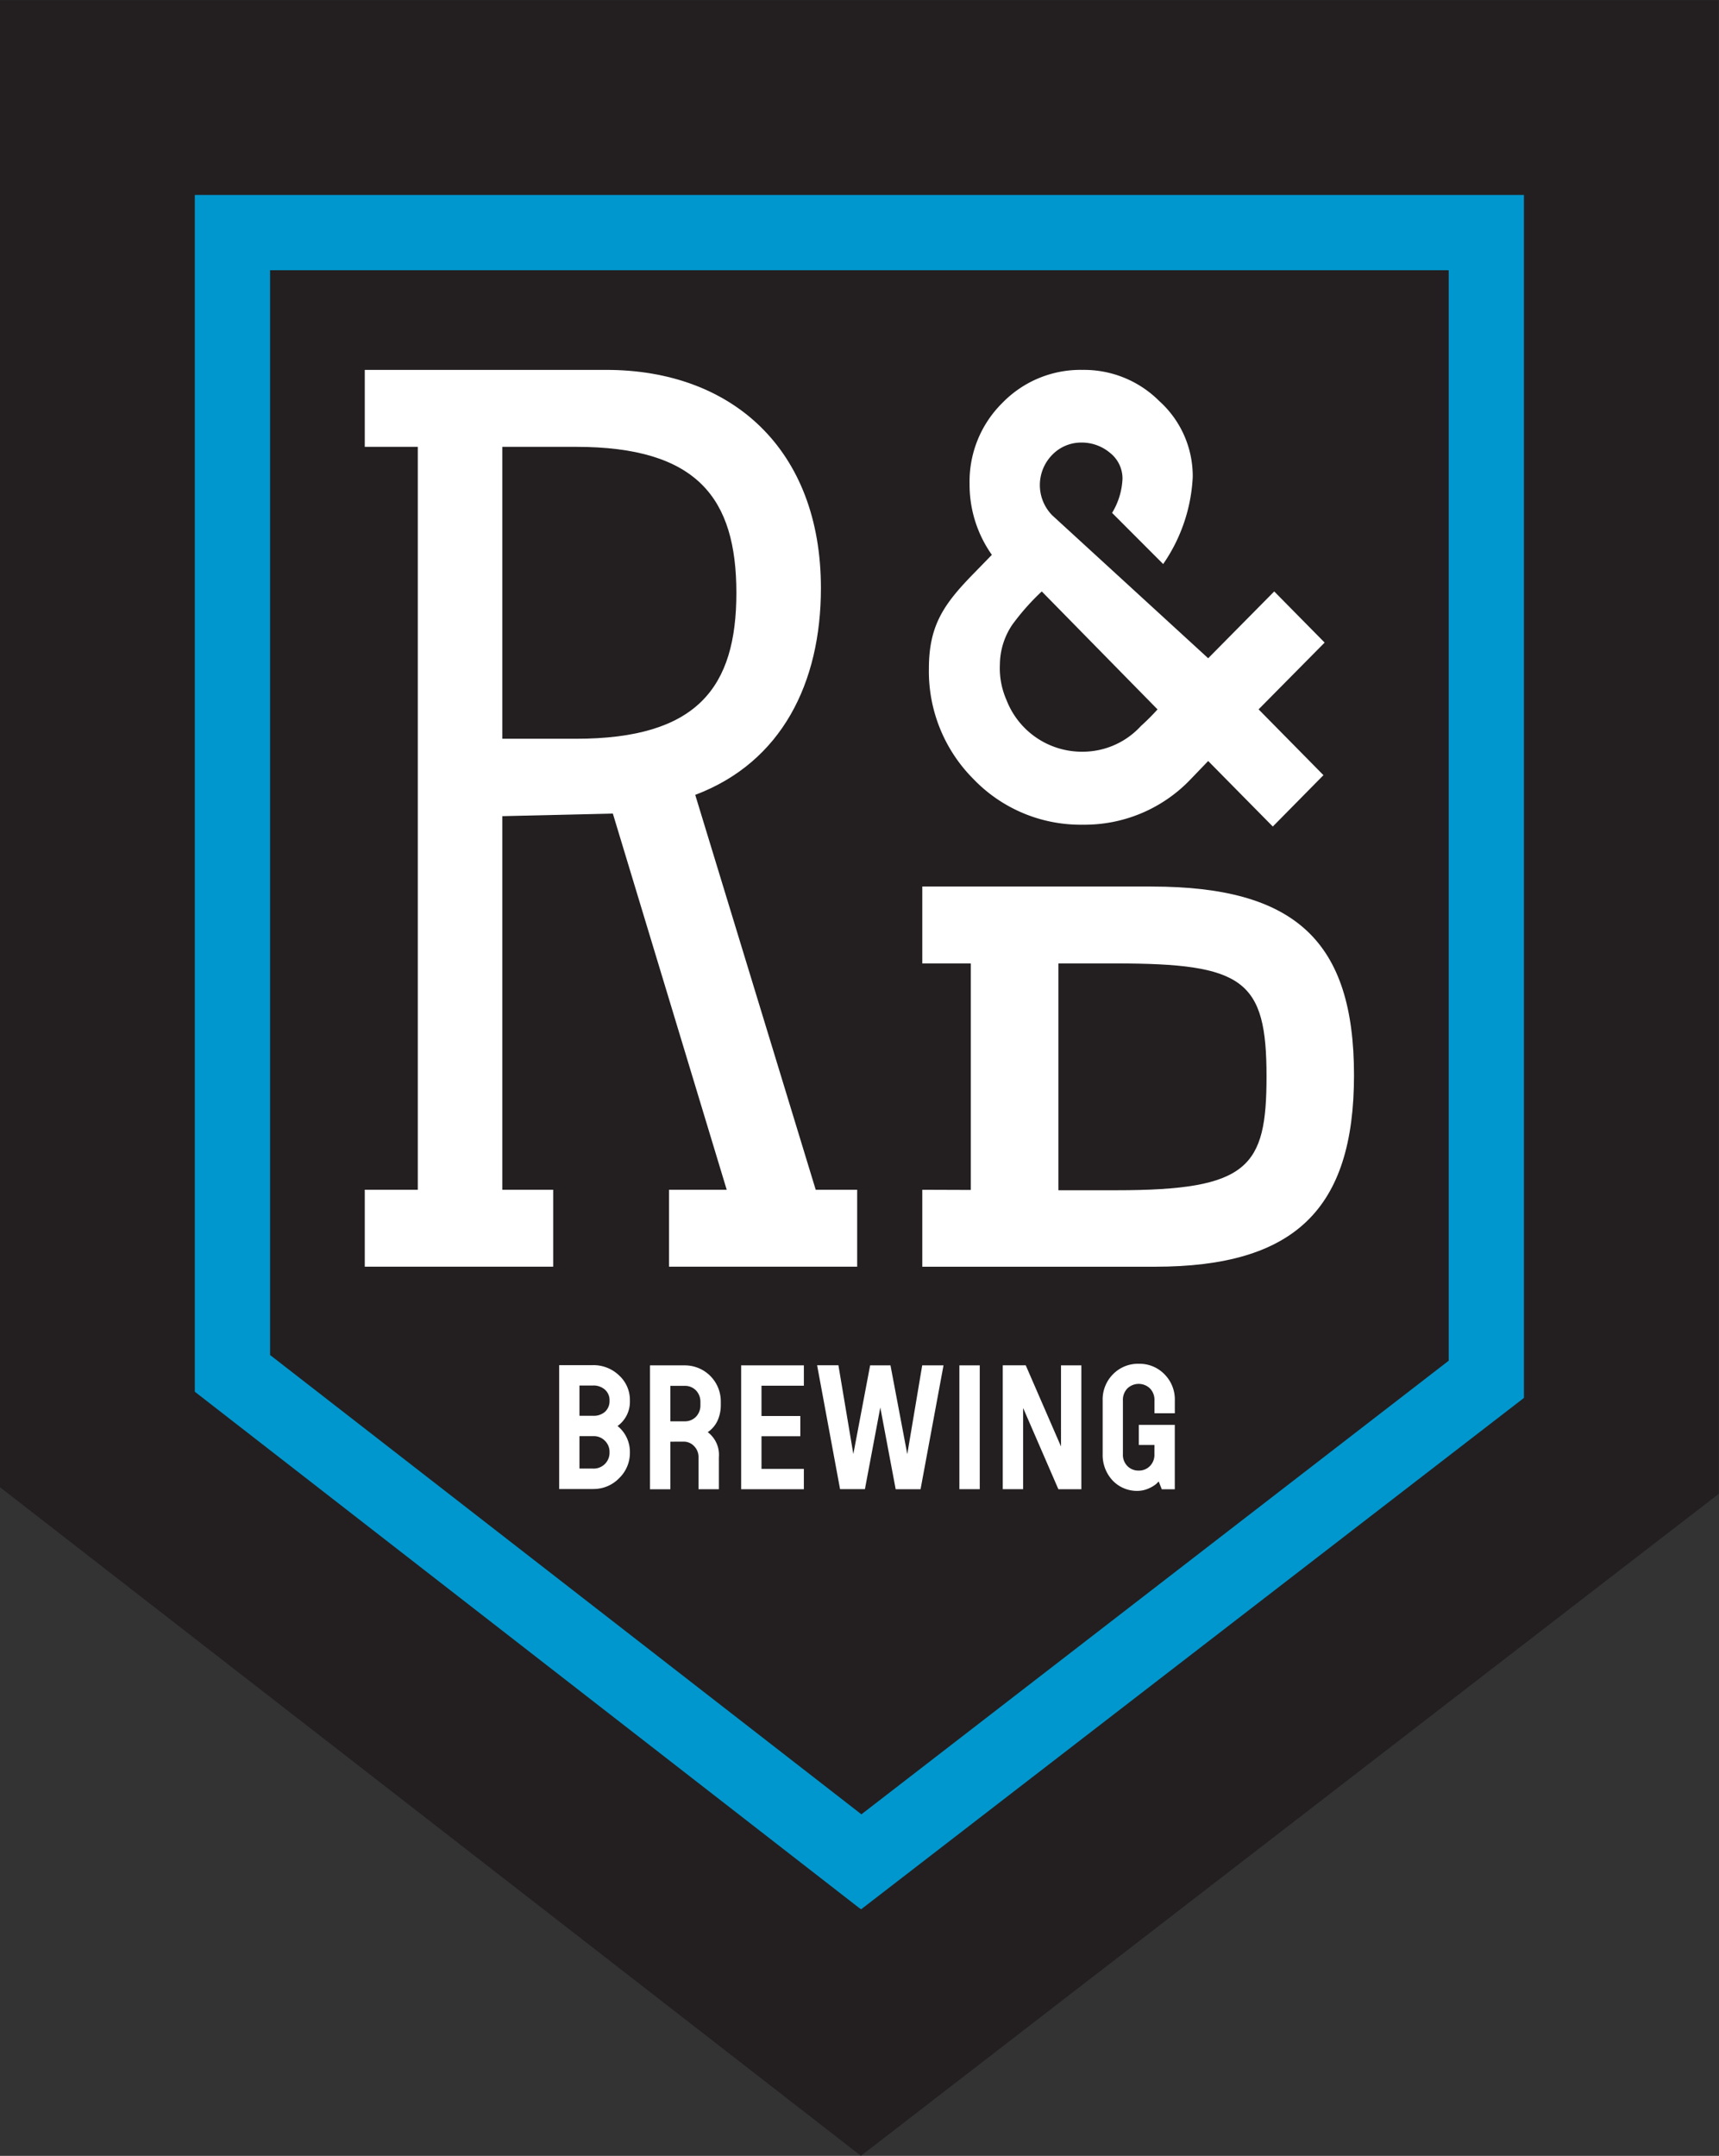 <?xml version="1.0" encoding="UTF-8"?> <svg xmlns="http://www.w3.org/2000/svg" xmlns:xlink="http://www.w3.org/1999/xlink" width="122.13" height="153.142" viewBox="0 0 122.13 153.142"><rect x="0" y="0" width="122.13" height="153.142" fill="#333333" stroke="none"/><defs><clipPath id="clip-path"><rect id="Rectangle_2" data-name="Rectangle 2" width="122.13" height="153.142" fill="none"></rect></clipPath></defs><g id="rnd_primary_logo" transform="translate(0 0)"><path id="Path_1" data-name="Path 1" d="M0,0V105.633l61.166,47.493L116.7,110.274l5.415-4.171V0Z" transform="translate(0 0.011)" fill="#231f20"></path><path id="Path_2" data-name="Path 2" d="M6.171,83.23V6.171H89.907V83.634L48.182,115.856ZM.823.823V85.837L48.014,122.5l.151.1L95.17,86.341l.084-.067V.823Z" transform="translate(13.018 13.024)" fill="#0097ce"></path><g id="Group_2" data-name="Group 2" transform="translate(0 0)"><g id="Group_1" data-name="Group 1" clip-path="url(#clip-path)"><path id="Path_3" data-name="Path 3" d="M23.769,29.345l-1.228,1.278a10.406,10.406,0,0,1-7.7,3.246,10.544,10.544,0,0,1-7.753-3.246,10.827,10.827,0,0,1-3.162-7.837c0-3.078,1.06-4.591,3.2-6.778L8.4,14.7A8.628,8.628,0,0,1,6.817,9.651,7.838,7.838,0,0,1,9.138,3.916a7.731,7.731,0,0,1,5.7-2.354A7.555,7.555,0,0,1,20.3,3.782a7.17,7.17,0,0,1,2.371,5.4,11.871,11.871,0,0,1-2.1,6.172L16.941,11.72a5.08,5.08,0,0,0,.74-2.422,2.318,2.318,0,0,0-.875-1.833,3.119,3.119,0,0,0-2.069-.74,2.853,2.853,0,0,0-2.052.875,3.066,3.066,0,0,0,0,4.289L23.769,22.046,28.461,17.3l3.582,3.633-4.692,4.743,4.608,4.675L28.36,34Zm-4.776-2.489a15.537,15.537,0,0,0,1.177-1.177L11.946,17.3a16.729,16.729,0,0,0-2.1,2.371,5.114,5.114,0,0,0-.875,2.809,5.621,5.621,0,0,0,.471,2.539,5.744,5.744,0,0,0,5.4,3.666,5.609,5.609,0,0,0,4.154-1.833" transform="translate(62.069 24.713)" fill="#fff"></path><path id="Path_4" data-name="Path 4" d="M33.579,59.8,25.019,31.75c6.155-2.321,8.93-7.972,8.93-14.682C33.949,7.2,27.625,1.562,18.7,1.562H1.541V7.028H5.308V59.8H1.541v5.466H14.928V59.8H11.312V33.263l7.854-.185L27.255,59.8h-4.1v5.466h13.37V59.8ZM16.542,27.764h-5.23V7.028h5.23c8.627,0,11.4,3.649,11.4,10.377,0,6.71-2.775,10.36-11.4,10.36" transform="translate(24.375 24.713)" fill="#fff"></path><path id="Path_5" data-name="Path 5" d="M20.192,3.744H3.9V9.21H7.344V25.3L3.9,25.288v5.466H20.428c9.906,0,14.144-4.07,14.144-13.606,0-9.519-4.171-13.4-14.379-13.4M17.67,25.321h-4.1V9.21h4.087c9.082,0,10.7,1.177,10.7,8.022,0,6.458-1.261,8.089-10.679,8.089" transform="translate(61.626 59.228)" fill="#fff"></path><path id="Path_6" data-name="Path 6" d="M4.767,14.562h-2.4v-8.8h2.4a2.617,2.617,0,0,1,1.867.74,2.351,2.351,0,0,1,.757,1.783,2.12,2.12,0,0,1-.875,1.8,2.36,2.36,0,0,1,.875,1.867,2.488,2.488,0,0,1-.757,1.833,2.514,2.514,0,0,1-1.867.774m-.959-5.2h.959a1.205,1.205,0,0,0,.858-.286,1.027,1.027,0,0,0,.32-.79.991.991,0,0,0-.32-.774,1.214,1.214,0,0,0-.858-.3H3.808Zm0,3.75h.959a1.123,1.123,0,0,0,1.177-1.16,1.09,1.09,0,0,0-.32-.807,1.1,1.1,0,0,0-.858-.336H3.808Z" transform="translate(37.361 91.211)" fill="#fff"></path><path id="Path_7" data-name="Path 7" d="M4.192,11.182v3.38H2.746v-8.8H5.2A2.555,2.555,0,0,1,7.775,8.323v.3A2.639,2.639,0,0,1,7.539,9.7a2.016,2.016,0,0,1-.69.807,2.012,2.012,0,0,1,.79,1.783v2.27H6.194v-2.27a1.093,1.093,0,0,0-.3-.774,1,1,0,0,0-.774-.336Zm0-1.446H5.2a1.09,1.09,0,0,0,.807-.32,1.149,1.149,0,0,0,.32-.79v-.3a1.149,1.149,0,0,0-.32-.79,1.09,1.09,0,0,0-.807-.32H4.192Z" transform="translate(43.435 91.227)" fill="#fff"></path><path id="Path_8" data-name="Path 8" d="M7.588,5.767V7.213H4.577V9.366H7.335V10.8H4.577v2.321h3.01v1.446H3.131v-8.8Z" transform="translate(49.525 91.221)" fill="#fff"></path><path id="Path_9" data-name="Path 9" d="M8.665,5.767l1.194,6.307,1.06-6.307h1.514l-1.631,8.8H9.035L7.942,8.76l-1.093,5.8H5.083l-1.631-8.8H4.966l1.06,6.307L7.219,5.767Z" transform="translate(54.601 91.221)" fill="#fff"></path><rect id="Rectangle_1" data-name="Rectangle 1" width="1.446" height="8.796" transform="translate(68.162 96.988)" fill="#fff"></rect><path id="Path_10" data-name="Path 10" d="M9.82,5.767v8.8H8.188L5.683,8.794v5.768H4.236v-8.8H5.868l2.506,5.768V5.767Z" transform="translate(67.007 91.221)" fill="#fff"></path><path id="Path_11" data-name="Path 11" d="M8.341,11.528H7.231V10.1H9.787v4.574H8.862l-.219-.555-.185.185a2.335,2.335,0,0,1-.5.3,1.987,1.987,0,0,1-.841.185,2.377,2.377,0,0,1-1.749-.74,2.645,2.645,0,0,1-.706-1.884v-3.8A2.535,2.535,0,0,1,5.4,6.5a2.473,2.473,0,0,1,1.833-.74,2.462,2.462,0,0,1,1.816.74,2.535,2.535,0,0,1,.74,1.867v.908H8.341V8.384a1.168,1.168,0,0,0-.32-.875,1.158,1.158,0,0,0-1.6,0,1.168,1.168,0,0,0-.32.875v3.784a1.129,1.129,0,0,0,.32.858,1.09,1.09,0,0,0,.807.32,1.078,1.078,0,0,0,.79-.32,1.129,1.129,0,0,0,.32-.858Z" transform="translate(73.679 91.116)" fill="#fff"></path></g></g></g></svg> 